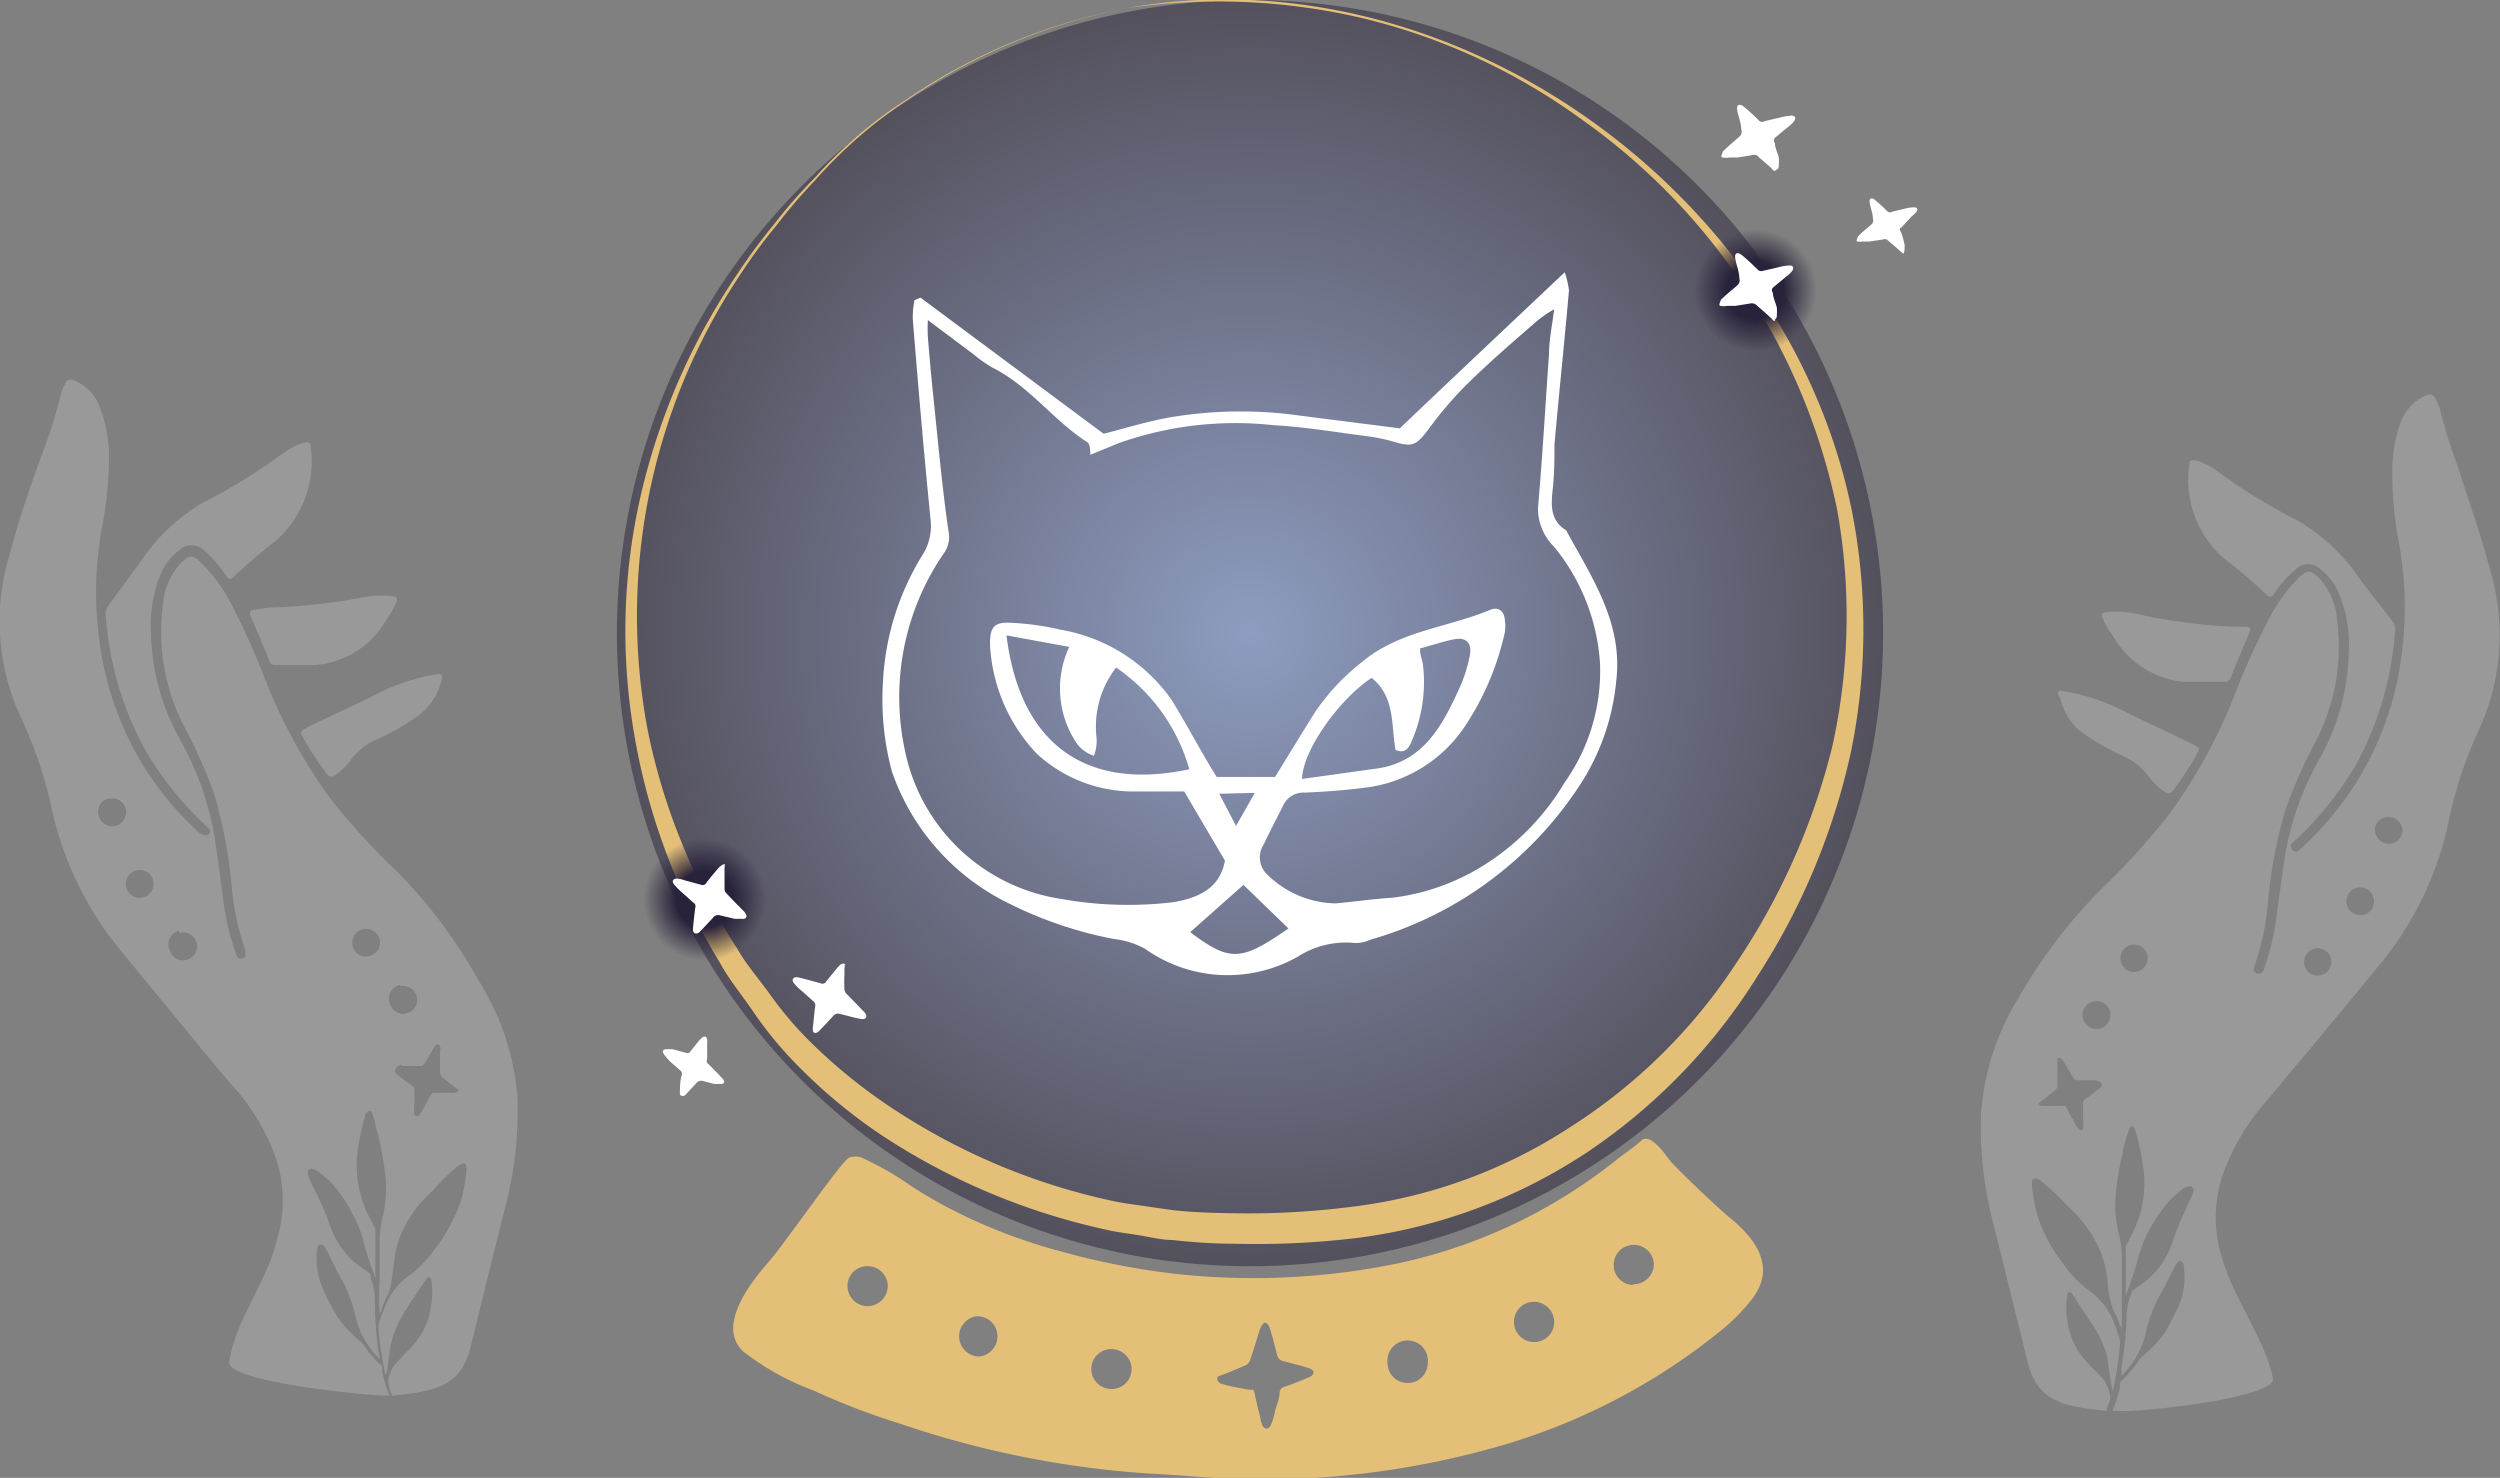 <svg xmlns="http://www.w3.org/2000/svg" xmlns:xlink="http://www.w3.org/1999/xlink" viewBox="0 0 87.78 51.89"><rect x="0" y="0" width="87.78" height="51.89" fill="#808080" stroke="none"/><defs><style>.cls-1{fill-opacity:0.5;fill:url(#radial-gradient);}.cls-2{opacity:0.2;}.cls-3{fill:#fff;}.cls-4{fill:#e3bf78;}.cls-5{fill:url(#radial-gradient-2);}.cls-6{fill:url(#radial-gradient-3);}</style><radialGradient id="radial-gradient" cx="43.89" cy="22.23" r="22.23" gradientUnits="userSpaceOnUse"><stop offset="0" stop-color="#9cb8ff"/><stop offset="1" stop-color="#28223a"/></radialGradient><radialGradient id="radial-gradient-2" cx="24.74" cy="31.58" r="2.15" gradientUnits="userSpaceOnUse"><stop offset="0.46" stop-color="#28223a"/><stop offset="1" stop-color="#28223a" stop-opacity="0"/></radialGradient><radialGradient id="radial-gradient-3" cx="61.64" cy="10.2" r="2.15" xlink:href="#radial-gradient-2"/></defs><g id="Layer_2" data-name="Layer 2"><circle class="cls-1" cx="43.89" cy="22.23" r="22.23"/><g class="cls-2"><path class="cls-3" d="M74.18,22.31a3.19,3.19,0,0,0,2.52,1.63c.47,0,.94,0,1.41,0a.2.2,0,0,0,.21-.14c.22-.54.44-1.08.67-1.61.06-.13,0-.17-.1-.18L78.26,22a20.12,20.12,0,0,1-3.09-.41A3.55,3.55,0,0,0,74,21.49c-.15,0-.26.06-.17.23A3,3,0,0,0,74.18,22.31Z"/><path class="cls-3" d="M74.64,26.59a2.2,2.2,0,0,1,.78.64,2.41,2.41,0,0,0,.58.57c.11.08.18.07.27,0a12.28,12.28,0,0,0,.81-1.22c.18-.31.19-.32-.14-.47-.77-.39-1.57-.74-2.34-1.13a7.47,7.47,0,0,0-1.91-.67l-.36-.06c-.12.06-.07.16,0,.24A2.22,2.22,0,0,0,73,25.64,9,9,0,0,0,74.64,26.59Z"/><path class="cls-3" d="M86.29,16.36a17.29,17.29,0,0,1-.62-2,2,2,0,0,0-.14-.34c-.07-.18-.19-.2-.36-.13a1.66,1.66,0,0,0-.9,1A4.89,4.89,0,0,0,84,16.47,12.71,12.71,0,0,0,84.22,19a12.55,12.55,0,0,1,.12,3.87,11.08,11.08,0,0,1-1.57,4.55,11.33,11.33,0,0,1-2,2.39c-.09.08-.2.16-.3,0s0-.2.1-.28a11.93,11.93,0,0,0,2.16-2.69,11.52,11.52,0,0,0,1.37-4.76.38.38,0,0,0-.1-.27L82.9,20.39a6.74,6.74,0,0,0-2.17-2.08,20.66,20.66,0,0,1-2.91-1.79,2.48,2.48,0,0,0-.48-.27.84.84,0,0,0-.28-.09c-.11,0-.19,0-.19.14a3.69,3.69,0,0,0,1.23,3.32,17.37,17.37,0,0,1,1.46,1.24c.13.14.19.1.28,0A3.93,3.93,0,0,1,80.6,20a.62.62,0,0,1,.89,0,2,2,0,0,1,.58.72,4.56,4.56,0,0,1,.4,2.15,8,8,0,0,1-1,3.73A10.4,10.4,0,0,0,80.24,30c-.11.73-.21,1.46-.31,2.19A8.51,8.51,0,0,1,79.5,34c0,.11-.11.22-.25.18s-.12-.17-.08-.29a9,9,0,0,0,.46-2.18,16.75,16.75,0,0,1,.62-3.29,17.56,17.56,0,0,1,1.06-2.39,7.17,7.17,0,0,0,.75-4.24,2.4,2.4,0,0,0-.64-1.5c-.3-.29-.41-.29-.71,0a5.88,5.88,0,0,0-1.07,1.49,24.5,24.5,0,0,0-1.11,2.45,18.79,18.79,0,0,1-2.32,4.3,24.79,24.79,0,0,1-2.43,2.69A17.9,17.9,0,0,0,70.9,35a8.89,8.89,0,0,0-1.34,4.09A13.25,13.25,0,0,0,70,43l1.2,4.84c.37,1.5,1.47,1.54,2.75,1.7a.78.78,0,0,0,.05-.14c.1-.27.1-.28.09-.38a1.31,1.31,0,0,0-.19-.51c0-.06-.21-.25-.38-.43a3.56,3.56,0,0,1-.62-.76,2.93,2.93,0,0,1-.3-1.92.1.1,0,0,1,.14,0l.31.48.37.56a3.69,3.69,0,0,1,.59,1.3c0,.17.13.85.12.88a.59.59,0,0,0,.06.2s.09-.41.14-.72.11-.87.11-1a4,4,0,0,0-.19-.59,2.38,2.38,0,0,0-.93-1.21,4.37,4.37,0,0,1-.87-.92,5.75,5.75,0,0,1-.63-1,4.2,4.2,0,0,1-.41-1.3c-.09-.47-.09-.67,0-.69s.19,0,.33.14a10.08,10.08,0,0,1,.87.83,4.48,4.48,0,0,1,1,1.28A3.61,3.61,0,0,1,74,45a3.61,3.61,0,0,0,.2,1,2.84,2.84,0,0,1,.23.51l.07.17s0-.74,0-1.22,0-.9,0-1.3a3.37,3.37,0,0,0-.12-.9,4.2,4.2,0,0,1-.09-1.34,9.69,9.69,0,0,1,.25-1.46c0-.17.09-.37.1-.44s.06-.21.09-.29.06-.16.09-.18.11,0,.16.16a9.78,9.78,0,0,1,.29,1.39,3.91,3.91,0,0,1-.47,2.34l-.16.33v.29c0,.28,0,1.2,0,1.36v.08l.17-.47c.11-.32.19-.57.24-.76a4.68,4.68,0,0,1,.37-1c.07-.13.17-.31.22-.38a5.47,5.47,0,0,1,.49-.68,4.25,4.25,0,0,1,.5-.46.55.55,0,0,1,.32-.1s.07.08.07.14a.15.15,0,0,0,0,.06s-.09.21-.2.44c-.27.6-.35.79-.48,1.15a3.86,3.86,0,0,1-.36.82,2.93,2.93,0,0,1-.93.93l-.19.14-.06.19a1.9,1.9,0,0,0-.13.74A12.74,12.74,0,0,1,74.49,48l0,.31a4.07,4.07,0,0,0,.37-.44,2.91,2.91,0,0,0,.5-1.17,5.19,5.19,0,0,1,.57-1.38c.07-.15.21-.4.29-.57.2-.42.27-.5.36-.46s.1.11.11.3a2.59,2.59,0,0,1-.21,1.31c-.08.17-.36.71-.44.85a4.33,4.33,0,0,1-.85.9.92.92,0,0,0-.13.17,5.27,5.27,0,0,1-.48.58l-.14.13,0,.18a6.61,6.61,0,0,1-.26.83l.24,0c.48.07,5.48-.43,5.39-1.14C79.53,47,78.39,45.56,78,44.1A4.66,4.66,0,0,1,78.14,41a7.88,7.88,0,0,1,1.3-2.18c.53-.61,1-1.22,1.56-1.85.91-1.11,1.84-2.22,2.75-3.34a11.72,11.72,0,0,0,2.18-4.57,15.38,15.38,0,0,1,1-3.2A8,8,0,0,0,87.43,20C87.11,18.78,86.68,17.58,86.29,16.36ZM73.76,38.18c-.18.14-.35.28-.54.41a.16.16,0,0,0-.08.16c0,.16,0,.31,0,.47a1.53,1.53,0,0,1,0,.37c0,.12-.12.13-.19,0a.92.92,0,0,1-.13-.21c-.09-.16-.18-.32-.26-.48a.12.12,0,0,0-.15-.07l-.48,0h-.21s-.13,0-.14-.09,0,0,0,0a.5.5,0,0,1,.08-.07l.2-.15.31-.25a.19.19,0,0,0,.07-.14c0-.17,0-.33,0-.5a2.26,2.26,0,0,0,0-.26.58.58,0,0,1,0-.19c.06-.09.15,0,.19.05l.11.18.24.41a.2.2,0,0,0,.21.11h.6C73.8,38,73.87,38.09,73.76,38.18Zm.33-2.43a.48.48,0,0,1-.34.36.49.49,0,1,1,0-.94A.48.48,0,0,1,74.09,35.75Zm1.31-2a.5.5,0,0,1-.34.36.53.53,0,0,1-.25,0,.48.48,0,1,1,.59-.36Zm6.45.13a.5.5,0,0,1-.34.36.53.53,0,0,1-.25,0,.48.48,0,1,1,.59-.36Zm1.5-2.12a.51.51,0,0,1-.34.36.53.53,0,0,1-.25,0,.49.49,0,0,1-.36-.59.48.48,0,0,1,.58-.36A.49.49,0,0,1,83.35,31.73Zm1-2.51a.5.5,0,0,1-.34.36.69.69,0,0,1-.25,0,.5.5,0,0,1-.36-.59.49.49,0,0,1,.95.22Z"/><path class="cls-3" d="M13.59,21.72a3.16,3.16,0,0,1-2.51,1.63c-.47,0-.94,0-1.41,0a.19.19,0,0,1-.21-.14c-.22-.54-.44-1.08-.68-1.61,0-.13,0-.16.11-.18s.42-.07.63-.09A20.28,20.28,0,0,0,12.61,21a3.55,3.55,0,0,1,1.13-.07c.15,0,.26.06.17.23A2.39,2.39,0,0,1,13.59,21.72Z"/><path class="cls-3" d="M13.14,26a2.24,2.24,0,0,0-.79.64,2.28,2.28,0,0,1-.58.58c-.11.07-.17.06-.26,0A12.15,12.15,0,0,1,10.7,26c-.18-.31-.19-.32.13-.48.78-.39,1.57-.73,2.35-1.13a7.54,7.54,0,0,1,1.9-.67l.37-.06c.11.06.07.16.05.24a2.23,2.23,0,0,1-.76,1.19A7.85,7.85,0,0,1,13.14,26Z"/><path class="cls-3" d="M.35,19.43a8,8,0,0,0,.44,5.88,14.81,14.81,0,0,1,1.05,3.2A11.88,11.88,0,0,0,4,33.08c.91,1.12,1.83,2.23,2.75,3.35.51.62,1,1.23,1.55,1.84a7.81,7.81,0,0,1,1.31,2.18,4.72,4.72,0,0,1,.12,3.06C9.39,45,8.25,46.36,8.05,47.83,8,48.54,13,49,13.44,49l.24,0a4.51,4.51,0,0,1-.26-.84l0-.18-.14-.13a5.27,5.27,0,0,1-.48-.58.58.58,0,0,0-.13-.16,4.35,4.35,0,0,1-.85-.91c-.09-.14-.37-.68-.44-.85A2.71,2.71,0,0,1,11.12,44q0-.27.12-.3c.09,0,.16,0,.36.47.08.16.21.42.29.56a5.19,5.19,0,0,1,.57,1.38,2.85,2.85,0,0,0,.5,1.17,3.14,3.14,0,0,0,.37.44s0-.15-.05-.31a14.37,14.37,0,0,1-.12-1.73,1.91,1.91,0,0,0-.13-.75L13,44.72l-.2-.14a2.89,2.89,0,0,1-.92-.93,3.74,3.74,0,0,1-.36-.81A9.83,9.83,0,0,0,11,41.69a3.52,3.52,0,0,1-.19-.45s0,0,0-.06a.13.13,0,0,1,.07-.14.47.47,0,0,1,.31.11,3.5,3.5,0,0,1,.51.45,6.74,6.74,0,0,1,.49.68c.05.07.14.25.21.38a4.21,4.21,0,0,1,.38,1,7.53,7.53,0,0,0,.24.76l.16.47v-.08c0-.16,0-1.08,0-1.36v-.29l-.16-.33a3.91,3.91,0,0,1-.47-2.34,8.56,8.56,0,0,1,.29-1.39C12.92,39,13,39,13,39s.05,0,.1.18a1.82,1.82,0,0,1,.08.29c0,.07.07.27.11.44a11.16,11.16,0,0,1,.25,1.46,4.31,4.31,0,0,1-.1,1.35,3.61,3.61,0,0,0-.11.9c0,.39,0,.86,0,1.29a10,10,0,0,0,0,1.23l.07-.17a3.66,3.66,0,0,1,.22-.52c.07-.12.08-.15.21-1.05a3.48,3.48,0,0,1,.36-1.3,4.36,4.36,0,0,1,1-1.29A8.17,8.17,0,0,1,16,41c.14-.11.26-.17.32-.15s.09.22,0,.69a3.89,3.89,0,0,1-.42,1.3,5.11,5.11,0,0,1-.62,1,4.14,4.14,0,0,1-.87.92,2.4,2.4,0,0,0-.93,1.22,2.82,2.82,0,0,0-.19.59,7.28,7.28,0,0,0,.11,1c.05.31.13.71.14.72a.59.59,0,0,0,.06-.2s.09-.71.12-.87a3.73,3.73,0,0,1,.59-1.31c0-.06.21-.31.36-.56l.32-.47a.09.09,0,0,1,.14,0,2.53,2.53,0,0,1,0,1,2.34,2.34,0,0,1-.31.91,3.33,3.33,0,0,1-.62.76c-.17.18-.34.37-.38.43a1.17,1.17,0,0,0-.19.51c0,.1,0,.11.08.38a1.21,1.21,0,0,1,.05.14c1.29-.16,2.39-.2,2.76-1.7s.79-3.23,1.2-4.84a13.52,13.52,0,0,0,.45-3.9,8.93,8.93,0,0,0-1.34-4.1A17.9,17.9,0,0,0,14,30.66,23.8,23.8,0,0,1,11.57,28a18.79,18.79,0,0,1-2.32-4.3,25.57,25.57,0,0,0-1.11-2.45,5.68,5.68,0,0,0-1.08-1.49c-.29-.29-.4-.28-.7,0a2.4,2.4,0,0,0-.64,1.5,7.24,7.24,0,0,0,.74,4.24,17.2,17.2,0,0,1,1.07,2.4,17.4,17.4,0,0,1,.61,3.28,9.53,9.53,0,0,0,.47,2.18c0,.12.06.24-.09.29s-.2-.07-.24-.18a9.15,9.15,0,0,1-.44-1.86c-.09-.73-.2-1.46-.3-2.19A10.62,10.62,0,0,0,6.3,25.93a8,8,0,0,1-1-3.73,4.67,4.67,0,0,1,.39-2.15,2,2,0,0,1,.59-.72.63.63,0,0,1,.89,0,4.2,4.2,0,0,1,.76.87c.09.14.15.18.28.05A17.08,17.08,0,0,1,9.67,19a3.72,3.72,0,0,0,1.24-3.32c0-.13-.08-.17-.2-.14a1.52,1.52,0,0,0-.28.09,2.73,2.73,0,0,0-.47.27,20.66,20.66,0,0,1-2.91,1.79A6.84,6.84,0,0,0,4.88,19.8L3.8,21.27a.42.42,0,0,0-.09.27A11.52,11.52,0,0,0,5.08,26.3,11.66,11.66,0,0,0,7.24,29c.08.08.2.16.1.28s-.21,0-.3,0a11.28,11.28,0,0,1-2-2.38,11.17,11.17,0,0,1-1.57-4.56,12.56,12.56,0,0,1,.12-3.87,13.49,13.49,0,0,0,.24-2.54,5,5,0,0,0-.3-1.56,1.63,1.63,0,0,0-.89-1c-.17-.08-.29-.06-.36.12a1.43,1.43,0,0,0-.14.34,16.68,16.68,0,0,1-.62,2C1.09,17,.67,18.2.35,19.43Zm13.76,18h.6a.19.19,0,0,0,.21-.11l.24-.4.11-.19s.13-.14.18,0a.33.33,0,0,1,0,.19,2.26,2.26,0,0,1,0,.26c0,.17,0,.33,0,.5a.31.31,0,0,0,.08.15l.31.24.19.15s.07,0,.08.07a.07.07,0,0,1,0,0s-.09.08-.14.08a1.47,1.47,0,0,1-.21,0l-.48,0c-.08,0-.11,0-.15.07l-.26.48a1.48,1.48,0,0,1-.13.21c-.07.08-.16.07-.19,0a1.61,1.61,0,0,1,0-.38c0-.16,0-.31,0-.47a.15.15,0,0,0-.09-.16c-.18-.13-.36-.26-.53-.41S14,37.38,14.11,37.38Zm-.06-2.8a.5.5,0,0,1,.59.37.49.49,0,0,1-.37.58.39.39,0,0,1-.24,0,.47.47,0,0,1-.34-.35A.49.49,0,0,1,14.05,34.58Zm-1.31-2a.49.49,0,0,1,.59.36.48.48,0,0,1-.37.58.49.49,0,0,1-.24,0,.49.49,0,0,1,0-.94Zm-6.45.13a.49.49,0,1,1,0,.94.5.5,0,0,1-.34-.36A.48.48,0,0,1,6.29,32.68ZM4.8,30.56a.48.48,0,0,1,.58.36.49.49,0,0,1-.36.59.52.52,0,0,1-.25,0,.5.5,0,0,1-.34-.36A.48.48,0,0,1,4.8,30.56Zm-1-2.51a.49.49,0,1,1,0,.94.5.5,0,0,1-.34-.36A.48.48,0,0,1,3.76,28.05Z"/></g><path class="cls-4" d="M60.74,42.76c-.43-.35-1.83-1.69-2.1-2-.11-.15-.68-1-1-.72s-.57.44-.85.66a18.49,18.49,0,0,1-7.66,3.65,25.13,25.13,0,0,1-7.74.39,25.89,25.89,0,0,1-3-.51c-.44-.1-.88-.22-1.32-.34a19,19,0,0,1-3.71-1.45c-.47-.24-.92-.51-1.36-.79a10.74,10.74,0,0,0-1.74-1,.63.63,0,0,0-.45,0c-.24.09-2.25,3-2.79,3.62s-1.9,2.23-.94,3.17a9.26,9.26,0,0,0,2.5,1.39,24.44,24.44,0,0,0,3,1.15,34,34,0,0,0,8.62,1.75c1.41.07,2.62.21,4,.22a30.33,30.33,0,0,0,8.71-1.25,22,22,0,0,0,7.54-4,6.9,6.9,0,0,0,1.07-1.09C62.39,44.47,61.62,43.48,60.74,42.76Zm-30.22,3.1a.71.71,0,0,1-.76-.65.69.69,0,0,1,.65-.75.71.71,0,0,1,.76.64A.72.72,0,0,1,30.52,45.86Zm3.85,1.77a.71.71,0,0,1-.1-1.41.7.7,0,0,1,.75.65A.71.71,0,0,1,34.37,47.63Zm4.71,1.14a.71.71,0,0,1-.76-.65.7.7,0,0,1,.65-.75.71.71,0,0,1,.76.65A.7.7,0,0,1,39.08,48.77ZM46,48.34c-.3.13-.59.25-.89.35a.22.22,0,0,0-.18.2c0,.22-.1.44-.16.65a2,2,0,0,1-.16.52c-.08.15-.21.12-.28,0a1.43,1.43,0,0,1-.09-.34c-.07-.26-.13-.51-.18-.76s-.07-.14-.18-.16-.46-.08-.68-.13a2.45,2.45,0,0,1-.29-.08c-.07,0-.17-.09-.17-.17l0-.06a.31.31,0,0,1,.14-.07l.33-.13.52-.22a.3.3,0,0,0,.16-.17c.08-.23.15-.46.22-.69l.11-.35a.75.75,0,0,1,.13-.25c.11-.1.2.05.23.14s.06.2.09.3.12.44.17.65a.29.29,0,0,0,.25.23c.28.08.56.14.84.23S46.14,48.26,46,48.34Zm3.43.22a.7.7,0,0,1-.71-.7.71.71,0,1,1,1.41,0A.7.7,0,0,1,49.39,48.56Zm4.43-1.44a.7.7,0,0,1-.7-.7.7.7,0,0,1,.7-.71.71.71,0,0,1,.71.71A.7.7,0,0,1,53.82,47.12Zm3.5-2a.7.7,0,0,1-.7-.71.7.7,0,0,1,.7-.7.7.7,0,0,1,.71.7A.71.71,0,0,1,57.32,45.09Z"/><path class="cls-4" d="M39.54.29A20.63,20.63,0,0,0,31.8,3.55a16.42,16.42,0,0,0-3.17,2.77,19,19,0,0,0-1.37,1.6A18.46,18.46,0,0,0,26,9.63a21.62,21.62,0,0,0-3.26,16,22,22,0,0,0,3.14,7.67c.34.6.81,1.12,1.21,1.69a12.61,12.61,0,0,0,1.34,1.57,19,19,0,0,0,3.22,2.56,22.54,22.54,0,0,0,7.62,3.09c.34.06.67.1,1,.15s.68.1,1,.14c.68.07,1.37.09,2.07.1a28.5,28.5,0,0,0,4.14-.23,17.94,17.94,0,0,0,7.66-2.8A19.38,19.38,0,0,0,61,33.76a23.76,23.76,0,0,0,3.34-7.57,21.12,21.12,0,0,0,.17-8.27A22.27,22.27,0,0,0,55.53,4.19,21.65,21.65,0,0,0,47.93.66,22.15,22.15,0,0,0,39.54.29Zm0,0C50.83-1.75,62.63,6.54,65,17.82a21.54,21.54,0,0,1,0,8.54,23.8,23.8,0,0,1-3.29,7.91,20.48,20.48,0,0,1-6,6.2,19,19,0,0,1-8.08,3,29.55,29.55,0,0,1-4.3.2c-.71,0-1.43-.05-2.16-.13-.35,0-.73-.09-1.07-.15s-.7-.1-1.06-.17A23.37,23.37,0,0,1,31.17,40a18.65,18.65,0,0,1-3.33-2.76,13.42,13.42,0,0,1-1.36-1.67c-.4-.6-.87-1.15-1.21-1.78a22.56,22.56,0,0,1-3-8,21.29,21.29,0,0,1,.25-8.49,23.15,23.15,0,0,1,3.41-7.74,20.74,20.74,0,0,1,1.26-1.7,17.62,17.62,0,0,1,1.4-1.6,15.94,15.94,0,0,1,3.21-2.75A20.45,20.45,0,0,1,39.54.29Z"/><circle class="cls-5" cx="24.74" cy="31.58" r="2.15"/><path class="cls-3" d="M25.44,30.35a.24.24,0,0,1,0,.12l0,.27c0,.15,0,.3,0,.45a.22.22,0,0,0,.06.17l.39.41c.07.06.13.13.2.2a.41.41,0,0,1,.12.18c0,.12-.1.12-.18.11l-.24,0-.51-.12a.22.22,0,0,0-.25.09l-.46.49c-.1.1-.25.07-.24-.09s.05-.5.08-.75a.15.15,0,0,0-.07-.19l-.39-.35a2.2,2.2,0,0,1-.3-.31c-.07-.11,0-.18.11-.18a.94.94,0,0,1,.28.06l.59.16a.14.14,0,0,0,.17-.07c.11-.15.23-.29.34-.42s.1-.12.16-.17.13-.09.18-.05A.08.08,0,0,1,25.44,30.35Z"/><path class="cls-3" d="M29.65,33.86a.17.17,0,0,1,0,.12l0,.27a3.42,3.42,0,0,0,0,.45.25.25,0,0,0,.05.17l.4.41.2.21a.36.36,0,0,1,.12.18c0,.11-.1.12-.18.11l-.24-.05-.51-.13a.22.22,0,0,0-.25.09c-.16.17-.31.34-.47.5s-.25.06-.23-.1.05-.5.08-.74a.18.18,0,0,0-.07-.2l-.39-.35a1.7,1.7,0,0,1-.3-.3c-.07-.11,0-.19.11-.19a2.14,2.14,0,0,1,.27.06l.59.16a.14.14,0,0,0,.18-.07l.34-.42a1.29,1.29,0,0,1,.16-.17s.13-.08.18,0A.05.05,0,0,1,29.65,33.86Z"/><path class="cls-3" d="M24.83,36.48a.33.33,0,0,1,0,.1l0,.23c0,.12,0,.24,0,.36a.2.2,0,0,0,0,.15l.33.33.16.17a.42.42,0,0,1,.11.15c0,.09-.09.1-.16.09l-.19,0-.42-.11a.21.21,0,0,0-.21.08l-.38.41c-.08.08-.21.05-.2-.08s0-.41.07-.61a.15.15,0,0,0-.05-.16l-.33-.29A1.88,1.88,0,0,1,23.3,37c-.06-.1,0-.16.09-.16l.22,0,.49.13a.11.11,0,0,0,.14-.05l.28-.35a1.79,1.79,0,0,1,.13-.14s.11-.07.15,0Z"/><circle class="cls-6" cx="61.64" cy="10.2" r="2.15"/><path class="cls-3" d="M62.32,11.27s-.07,0-.1-.07L62,11l-.34-.3a.26.26,0,0,0-.17-.05l-.56.09-.29,0a.54.54,0,0,1-.22,0c-.11,0,0-.16,0-.21l.18-.17.4-.34a.24.24,0,0,0,.07-.26c0-.22-.1-.44-.14-.67s.09-.24.22-.14.38.33.56.51a.17.17,0,0,0,.19.05l.52-.12a1.94,1.94,0,0,1,.42-.07c.13,0,.16.1.08.2a.9.9,0,0,1-.2.19l-.47.39a.13.13,0,0,0,0,.18c0,.17.1.35.14.53a1.74,1.74,0,0,1,0,.22c0,.06,0,.16-.07.18Z"/><path class="cls-3" d="M62.32,6s-.07,0-.1-.07a1.71,1.71,0,0,0-.2-.18l-.34-.3a.26.26,0,0,0-.17,0L61,5.53l-.29,0a.54.54,0,0,1-.22,0c-.11,0,0-.16,0-.21l.18-.17.4-.35a.22.22,0,0,0,.07-.25c0-.22-.1-.44-.14-.67s.09-.24.22-.14.38.33.56.51a.17.17,0,0,0,.19,0l.52-.12a1.94,1.94,0,0,1,.42-.07c.13,0,.16.1.08.2a.9.9,0,0,1-.2.19l-.47.39a.13.13,0,0,0,0,.18c0,.17.1.35.14.53a1.74,1.74,0,0,1,0,.22c0,.06,0,.16-.07.18Z"/><path class="cls-3" d="M66.78,8.86a.17.17,0,0,1-.08-.06l-.17-.15-.28-.24a.19.19,0,0,0-.14,0l-.47.07-.23,0a.55.55,0,0,1-.18,0c-.09,0,0-.12,0-.17l.14-.14.33-.28a.2.2,0,0,0,.06-.22c0-.18-.08-.36-.11-.54s.07-.2.17-.12a6,6,0,0,1,.46.42.15.15,0,0,0,.17,0l.42-.1a1.33,1.33,0,0,1,.34-.05c.11,0,.14.08.08.16a1.29,1.29,0,0,1-.17.16L66.75,8c-.06,0-.06.08,0,.15a3,3,0,0,1,.12.43.58.58,0,0,1,0,.18s0,.13-.05.15Z"/><path class="cls-3" d="M32.32,10.45l6.43,4.78c.75-.19,1.52-.43,2.3-.57a14.9,14.9,0,0,1,4.57-.07l3.53.45c1.92-1.83,3.8-3.6,5.79-5.48a3,3,0,0,1,.15.64c-.16,1.81-.35,3.61-.51,5.41,0,.52,0,1-.06,1.56s-.1,1.1.47,1.45c.9,1.66,2,3.24,1.76,5.28a8.07,8.07,0,0,1-1.38,3.82A13.07,13.07,0,0,1,48.1,33a1.12,1.12,0,0,1-.53.11,3.12,3.12,0,0,0-2,.48,5,5,0,0,1-5.37-.28,3,3,0,0,0-1.09-.34,14.18,14.18,0,0,1-3.73-1.27,8.1,8.1,0,0,1-4.06-4.6A9.69,9.69,0,0,1,31,24a9.34,9.34,0,0,1,1.45-4.61,1.93,1.93,0,0,0,.22-1.18c-.23-2.32-.43-4.64-.62-7a3,3,0,0,1,.06-.67Zm9.26,17.34c-.66,0-1.26,0-1.85,0a5,5,0,0,1-3.32-1.32,6,6,0,0,1-1.65-3.86c0-.6.15-.79.79-.74a9.69,9.69,0,0,1,1.69.24,6,6,0,0,1,3.9,2.47c.54.87,1,1.77,1.58,2.7h2.05c.49-.8.95-1.55,1.42-2.3a7.73,7.73,0,0,1,1.64-1.74c1.31-1.1,3-1.2,4.5-1.83.29-.12.5.06.51.39a1.28,1.28,0,0,1,0,.39,9.72,9.72,0,0,1-1.37,3.26,4.92,4.92,0,0,1-3.57,2.21c-.69.09-1.39.14-2.09.17a.78.78,0,0,0-.75.44c-.23.46-.47.92-.69,1.38a.83.83,0,0,0,.14,1.07,3.5,3.5,0,0,0,2.39,1c.67-.06,1.33-.16,2-.2a7.86,7.86,0,0,0,2.72-.86,8.62,8.62,0,0,0,3.32-3.19,6.76,6.76,0,0,0,1.24-4.17,7.17,7.17,0,0,0-1.62-4.11A1.89,1.89,0,0,1,54,17.85c.16-1.81.26-3.62.39-5.43,0-.49.11-1,.18-1.56a3.93,3.93,0,0,0-.59.4c-.84.73-1.69,1.46-2.48,2.24a13.56,13.56,0,0,0-1.35,1.58c-.44.58-.56.63-1.28.41a6.85,6.85,0,0,0-.76-.16c-1.13-.14-2.26-.34-3.39-.4a12.27,12.27,0,0,0-5.44.63l-1,.41c0-.19,0-.4-.13-.46-1.17-.76-2-1.94-3.28-2.59a4.65,4.65,0,0,1-.7-.49l-1.59-1.19a5.08,5.08,0,0,0,0,.6c.06.72.12,1.44.2,2.16.16,1.55.3,3.1.52,4.63a1,1,0,0,1-.19.84,8.92,8.92,0,0,0-1.33,6.91,6.6,6.6,0,0,0,5.46,5.18,13.35,13.35,0,0,0,3.94.12c.88-.15,1.65-.47,1.83-1.46Zm-4-5.07-2.24-.41c.46,3.75,2.72,5.49,6.42,4.7a6.45,6.45,0,0,0-2.57-3.57,3.37,3.37,0,0,0-.69,2.44,1.49,1.49,0,0,1-.09.66,1.3,1.3,0,0,1-.57-.39A3.45,3.45,0,0,1,37.54,22.72ZM49,26.33c-.16-.86,0-1.85-.84-2.53-1.16.77-2.43,2.57-2.44,3.55L48.23,27c1.71-.19,2.4-1.49,3-2.81A4.91,4.91,0,0,0,51.61,23c.08-.43-.14-.64-.57-.55s-.77.21-1.18.32c0,.25.08.39.1.55a5.18,5.18,0,0,1-.4,2.72C49.46,26.29,49.32,26.47,49,26.33ZM45.24,32.6l-1.58-1.53-1.87,1.66C43.18,33.77,43.56,33.77,45.24,32.6Zm-2.43-4.73L43.4,29l.66-1.16Z"/></g></svg>